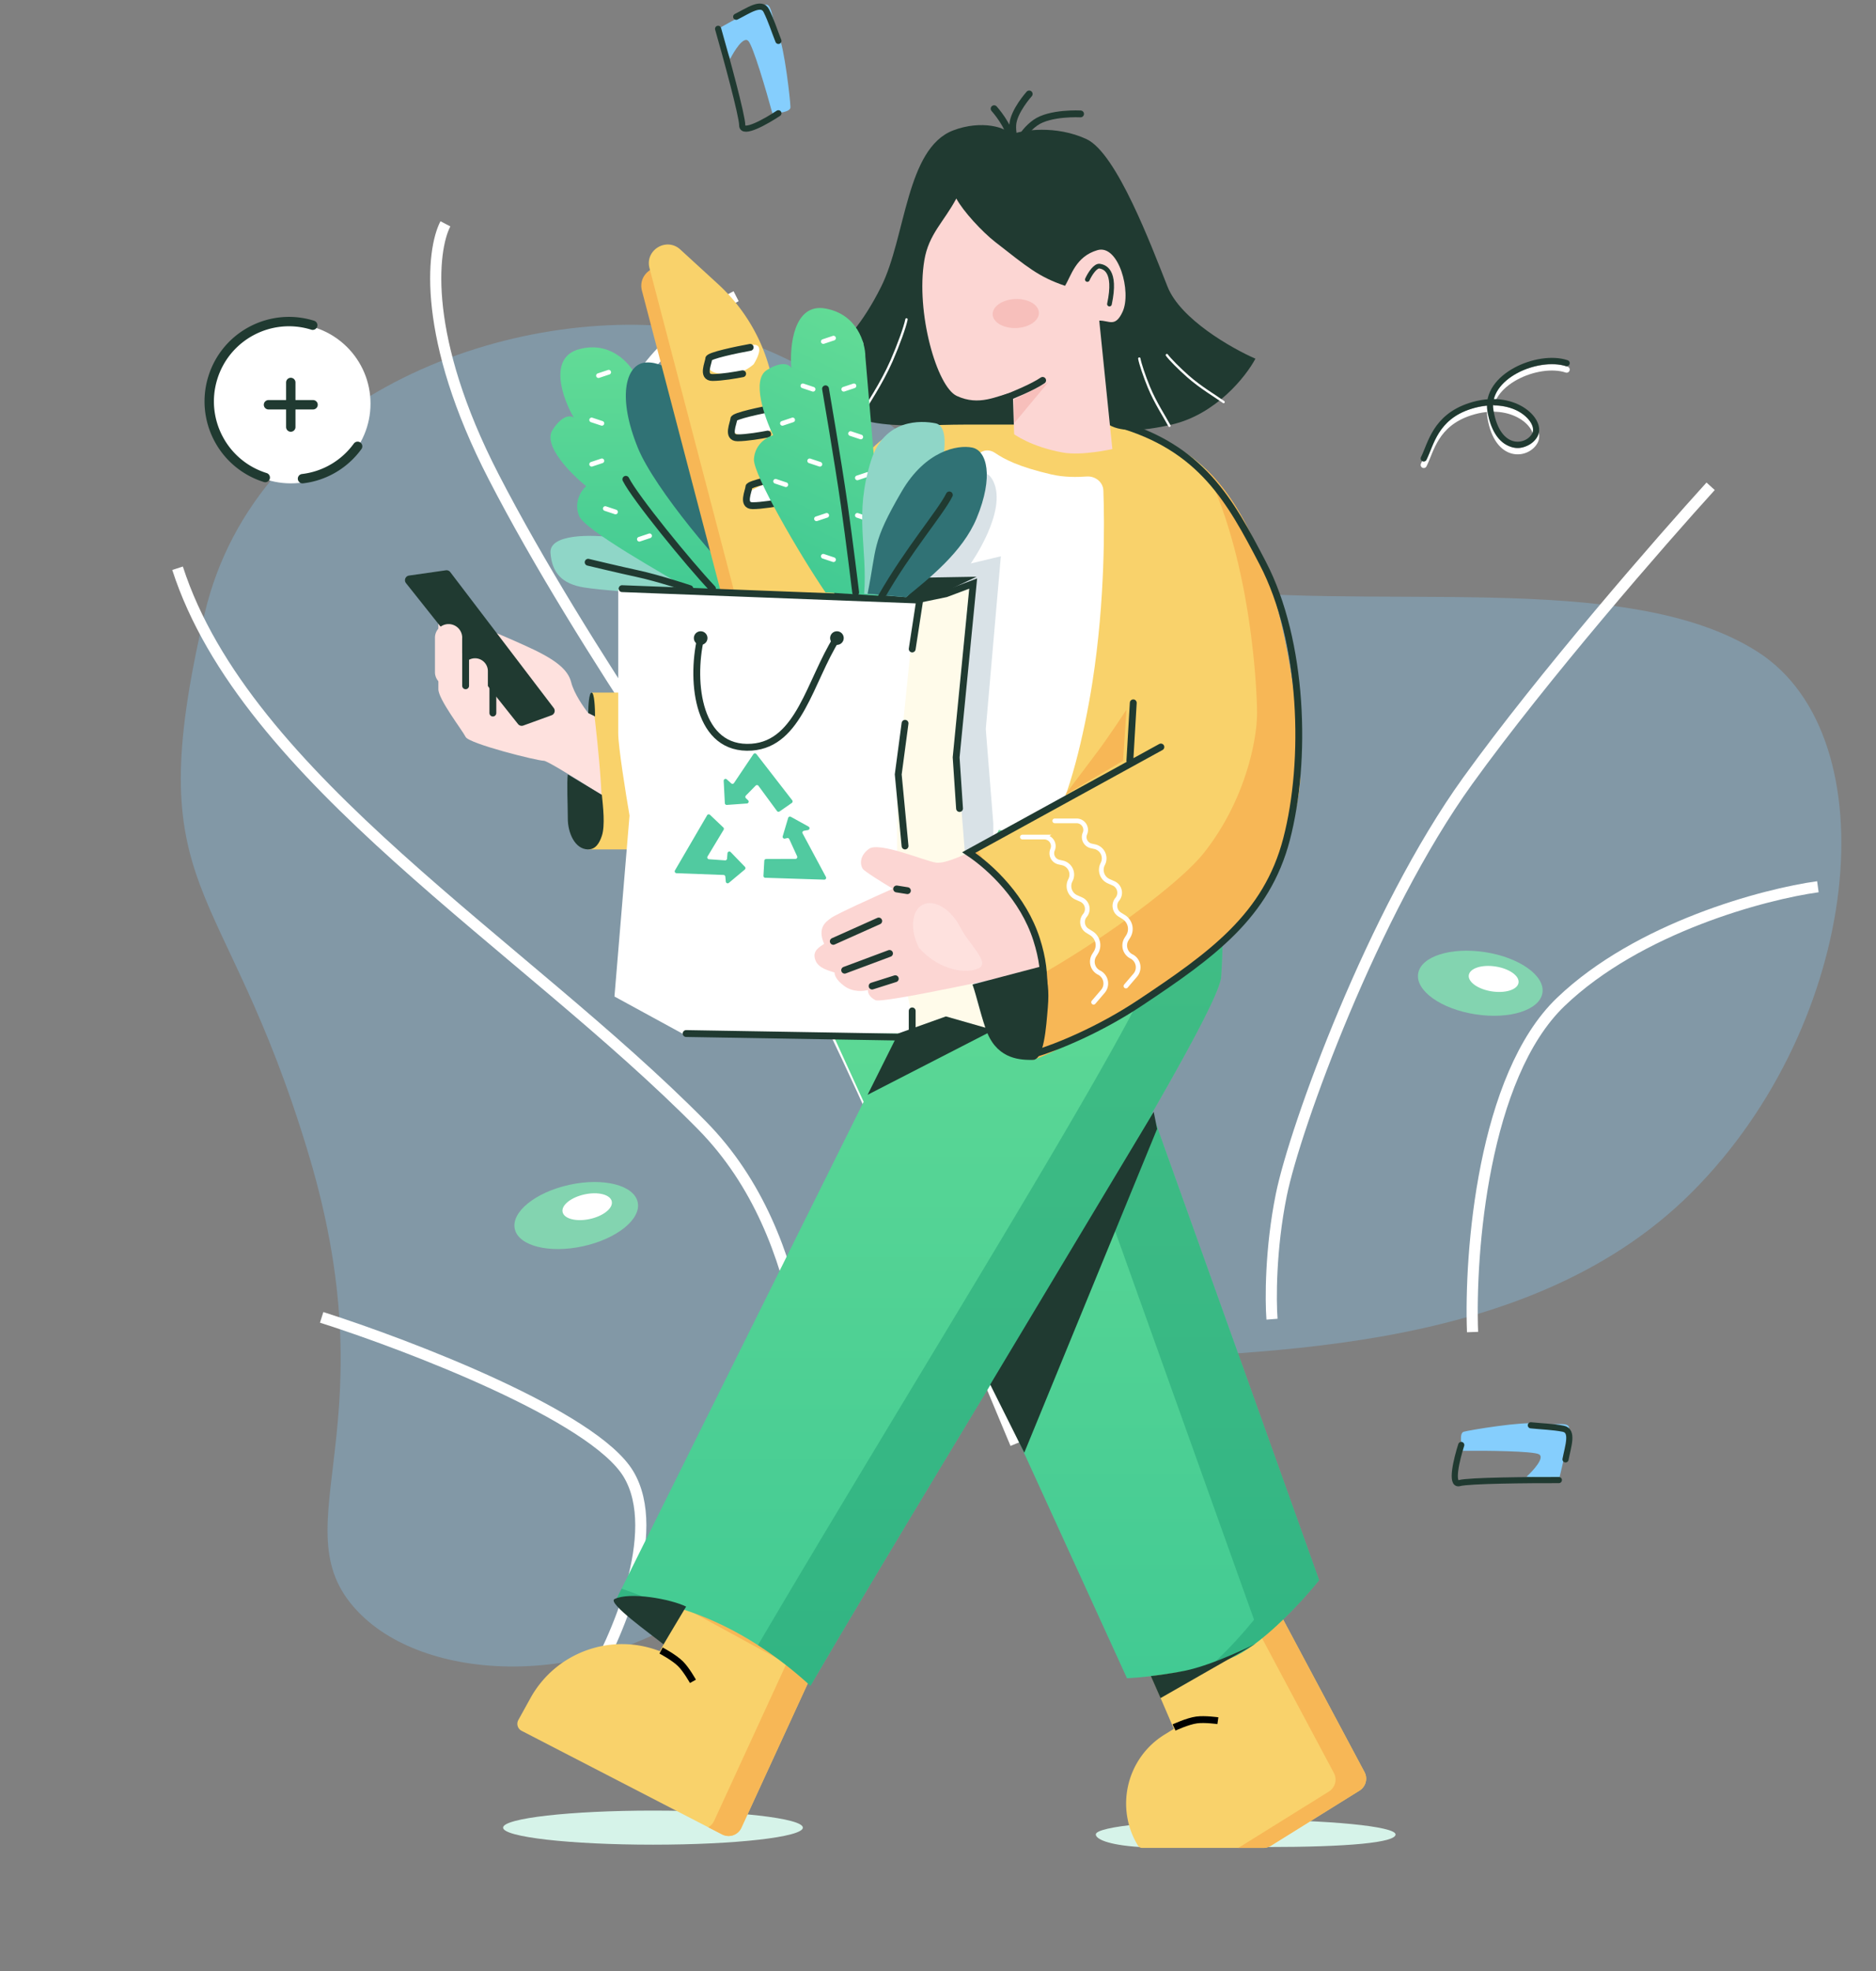 <?xml version="1.0" encoding="UTF-8"?>
<svg xmlns="http://www.w3.org/2000/svg" width="400" height="420" fill="none">
  <rect width="100%" height="100%" fill="#808080" stroke="none"/>
  <path opacity=".3" d="M231.444 290.444c-44.436 4.04-54.535 28.278-74.734 46.456-25.381 22.843-62.615 22.622-78.773 8.08-20.199-18.179 6.06-38.377-12.12-98.972C47.64 185.413 29.462 191.472 43.6 130.877c11.035-47.29 66.655-66.655 105.032-60.595 38.377 6.06 63.053 49.116 100.992 54.536 42.416 6.059 96.952-4.04 125.23 14.138 28.277 18.179 22.218 78.774-14.139 115.131s-97.085 33.431-129.27 36.357z" fill="#85CEFD"></path>
  <path d="M313.976 283.847c-.639-16.834 2.231-54.471 18.82-70.353 16.589-15.882 43.453-22.976 54.812-24.538m-22.869-85.332c-10.572 11.63-35.739 40.473-51.825 62.799-20.107 27.907-36.786 73.78-39.714 88.191-2.341 11.528-2.298 22.465-1.984 26.492M37.859 121.087c14.493 44.86 73.692 80.063 111.805 118.706 24.153 24.49 22.448 62.043 25.375 76.454 2.341 11.528 2.298 22.465 1.984 26.492m-51.649 16.609c5.979-9.921 16.074-32.86 8.625-45.245-7.45-12.384-46.712-27.418-65.412-33.387M94.969 47.695c-2.937 5.632-4.992 24.296 10.285 53.898 19.096 37.003 50.904 81.118 62.387 98.456 9.186 13.87 36.441 77.519 48.919 107.61M156.954 63.116c-7.793 3.985-23.53 15.208-24.135 28.222-.756 16.266 8.713 33.761 15.54 43.358 6.827 9.597 56.031 94.899 63.016 106.51 5.587 9.289 18.687 40.412 24.538 54.812" stroke="#fff" stroke-width="2.375"></path>
  <path d="M155.686 12.569l-2.571-6.427C156.114 4.428 162.37 1 163.398 1c1.286 0 1.286 3.856 2.571 6.427 1.285 2.57 2.571 14.14 2.571 15.425 0 1.028-2.571 1.285-3.856 1.285-1.286-4.713-4.114-14.396-5.142-15.425-1.028-1.028-2.999 2.143-3.856 3.857z" fill="#85CEFD"></path>
  <path d="M153.115 6.141c1.714 5.999 5.142 18.51 5.142 20.567 0 2.056 5.141-.857 7.712-2.571M156.972 3.57c2.57-1.285 5.398-3.341 6.427-1.285 1.028 2.057 1.713 4.285 2.57 6.428" stroke="#203A31" stroke-width="1.313" stroke-linecap="round"></path>
  <path d="M325.493 314.662l6.883.726c.834-3.352 2.432-10.304 2.152-11.294-.349-1.237-4.06-.188-6.884-.726-2.823-.538-14.305 1.371-15.542 1.72-.99.28-.538 2.823-.189 4.06 4.886-.044 14.973.044 16.242.754 1.269.71-1.246 3.469-2.662 4.76z" fill="#85CEFD"></path>
  <path d="M332.376 315.388c-6.238-.018-19.21.085-21.189.644-1.979.559-.574-5.181.377-8.121m22.237 3.067c.538-2.823 1.749-6.104-.51-6.534-2.259-.431-4.59-.484-6.884-.726" stroke="#203A31" stroke-width="1.313" stroke-linecap="round"></path>
  <path d="M334.042 78.76c-6.095-2.03-17.488 2.845-16.252 10.158 1.544 9.142 7.963 8.127 9.507 5.08 1.544-3.048-4.632-9.142-13.895-6.095-7.412 2.437-8.289 8.126-9.833 11.173" stroke="#fff" stroke-width="1.313" stroke-linecap="round"></path>
  <path d="M334.042 77.38c-6.095-2.031-17.488 2.845-16.252 10.158 1.544 9.142 7.963 8.126 9.507 5.08 1.544-3.048-4.632-9.143-13.895-6.096-7.412 2.438-8.289 8.126-9.833 11.174" stroke="#203A31" stroke-width="1.313" stroke-linecap="round"></path>
  <ellipse cx="315.626" cy="209.518" rx="13.411" ry="6.705" transform="rotate(8.776 315.626 209.518)" fill="#83D4B0"></ellipse>
  <ellipse cx="318.481" cy="208.602" rx="5.364" ry="2.682" transform="rotate(8.776 318.481 208.602)" fill="#fff"></ellipse>
  <ellipse cx="122.864" cy="259.017" rx="13.411" ry="6.705" transform="rotate(-12.273 122.864 259.017)" fill="#83D4B0"></ellipse>
  <ellipse cx="125.199" cy="257.136" rx="5.364" ry="2.682" transform="rotate(-12.273 125.199 257.136)" fill="#fff"></ellipse>
  <path d="M222.603 201.758c-.643-6.427-10.98-16.068-16.068-20.085l-42.58-7.231-21.692-28.922c14.461-17.407 44.026-52.222 46.597-52.222 3.214 0 9.641-4.017 17.675-4.82 8.034-.803 32.939 0 38.563 4.82 5.624 4.82 32.136 65.879 32.136 71.503 0 5.624-2.41 18.479-11.247 29.726-7.07 8.998-31.869 19.282-43.384 23.299.268-2.678.643-9.641 0-16.068z" fill="#F9D26B"></path>
  <path d="M224.204 101.105c-7.12-1.643-10.11-3.286-12.084-4.618-1.041-.702-2.382-.696-3.317.143-2.662 2.389-8.177 8.053-12.925 17.549-2.898 5.796-7.263 15.253-7.263 15.253l5.084 56.652 30.505-10.169c3.632-5.326 7.013-19.604 8.716-30.505 2.755-17.632 2.584-34.009 2.341-40.889-.064-1.814-1.75-3.116-3.56-2.981-2.099.157-4.881.169-7.497-.435z" fill="#fff"></path>
  <ellipse cx="139.227" cy="389.451" rx="31.958" ry="3.632" fill="#D6F3E9"></ellipse>
  <path d="M158.073 389.488l15.432-33.53-26.855-14.637-5.966 10.53c-10.408-4.031-22.193.247-27.591 10.015l-2.574 4.657a1.672 1.672 0 00.696 2.295l42.756 22.082a3 3 0 004.102-1.412z" fill="#F9D26B"></path>
  <path fill-rule="evenodd" clip-rule="evenodd" d="M167.695 354.482l-15.432 33.53a2.98 2.98 0 01-1.252 1.359l2.96 1.529a3 3 0 004.102-1.412l15.432-33.53-26.855-14.637-.732 1.291 21.777 11.87z" fill="#F7B756"></path>
  <path d="M140.949 351.712s2.796 1.46 4.194 2.868c1.244 1.253 2.604 3.697 2.604 3.697" stroke="#000" stroke-width="1.46"></path>
  <path d="M297.562 390.903c0 1.728-9.95 2.682-27.6 2.682h-26.873c-7.175-.455-9.443-1.795-9.443-2.682 0-1.728 14.308-3.128 31.958-3.128s31.958 1.4 31.958 3.128z" fill="#D6F3E9"></path>
  <path d="M290.934 377.603l-17.532-32.857-27.897 12.539 4.781 11.119-1.967 1.211c-8.087 4.98-10.628 15.559-5.686 23.669.184.303.513.487.867.487h25.889c.56 0 1.109-.157 1.584-.452l18.899-11.756a3 3 0 001.062-3.96z" fill="#F9D26B"></path>
  <path fill-rule="evenodd" clip-rule="evenodd" d="M268.055 347.149l16.354 30.65a3 3 0 01-1.062 3.96l-18.899 11.755a2.914 2.914 0 01-.519.257h5.459c.56 0 1.109-.157 1.584-.452l18.899-11.756a3 3 0 001.063-3.96l-17.533-32.858-5.346 2.404z" fill="#F7B756"></path>
  <path d="M250.336 368.109s2.854-1.344 4.82-1.606c1.751-.234 4.52.161 4.52.161" stroke="#000" stroke-width="1.46"></path>
  <path d="M240.292 357.618l-68.304-149.433 57.845-15.265 51.433 143.809c-3.214 4.017-11.248 12.855-17.675 16.068-6.427 3.214-18.211 4.553-23.299 4.821z" fill="url(#paint0_linear_171_6034)"></path>
  <path opacity=".5" d="M258.434 354.733c3.754-3.476 7.13-7.308 8.954-9.588l-51.433-143.809-42.028 11.091-1.939-4.242 57.845-15.265 51.433 143.809c-3.214 4.017-11.248 12.855-17.675 16.068-1.483.742-3.251 1.384-5.157 1.936z" fill="#22A075"></path>
  <path d="M260.363 208.185c-.643 8.998-54.349 94.266-87.556 151.04-6.16-5.624-15.027-12.24-26.512-16.068-9.641-3.214-12.855-1.607-15.265-1.607l81.932-164.698 47.401 7.231c.268 4.285.643 15.104 0 24.102z" fill="url(#paint1_linear_171_6034)"></path>
  <path d="M194.92 294.932c26.402-43.748 51.413-85.192 51.85-91.315.54-7.563.361-16.412.132-21.587l13.46 2.053c.268 4.285.643 15.104 0 24.102-.437 6.124-25.448 47.567-51.85 91.316-12.395 20.539-25.097 41.585-35.706 59.724-3.064-2.798-6.798-5.841-11.191-8.664 10.096-17.172 21.832-36.618 33.305-55.629zm-54.947 46.582c-3.538-.604-5.682-.324-7.27-.117-.628.082-1.168.153-1.674.153l1.502-3.018.171.056a65.418 65.418 0 017.271 2.926z" opacity=".5" fill="#22A075"></path>
  <path d="M141.474 350.387l4.82-8.034c-3.214-1.606-12.051-3.213-15.265-1.606-1.626.813 7.767 7.498 10.445 9.64zm103.915 6.765l2.058 4.699 20.336-11.621s-8.91 4.542-15.252 5.811c-3.632.726-7.142 1.111-7.142 1.111z" fill="#203A31"></path>
  <path d="M207.776 211.44l-6.427 2.629-4.017-18.405v-35.058l-2.906-39.164s13.003-27.903 17.367-18.884c3.089 6.384-4.807 17.513-4.807 17.513l6.414-1.534-3.214 36.81 1.607 20.159v21.911l4.82 15.775-8.837-1.752z" fill="#D9E2E7"></path>
  <path d="M208.227 122.895l-12.122 5.753-64.286-3.067 20.903-1.753 55.505-.933z" fill="#203A31"></path>
  <path d="M130.766 114.521l18.742 12.52s-17.594-.736-24.862-1.841c-4.926-.749-6.961-3.24-7.267-7.365-.306-4.124 8.797-3.927 13.387-3.314z" fill="#8FD6C7"></path>
  <path d="M123.473 109.946c1.208 2.992 17.479 12.108 26.035 17.096l14.461-.804-28.417-46.217c-1.258-2.618-5.435-7.406-12.079-5.61-6.643 1.795-3.523 10.473-1.132 14.587-.629-.498-2.416-.673-4.53 2.619-2.113 3.291 3.901 9.351 7.172 11.97-1.006.872-2.718 3.366-1.51 6.359z" fill="url(#paint2_linear_171_6034)"></path>
  <path d="M136.028 95.492c3.543 8.658 18.141 25.979 23.923 30.746h8.034c-2.41-12.051-12.84-30.514-16.088-37.316-4.059-8.503-11.072-12.368-14.762-11.595-3.691.773-5.536 7.343-1.107 18.165z" fill="#307275"></path>
  <path d="M136.879 61.954c-1.011-3.858 3.629-6.657 6.57-3.964l8.035 7.355a38.006 38.006 0 0110.853 17.499l14.614 50.673c1.616 5.602-1.729 11.429-7.382 12.858-5.489 1.388-11.071-1.909-12.506-7.386l-20.184-77.035z" fill="#F7B756"></path>
  <path d="M138.487 57.133c-1.011-3.858 3.628-6.657 6.57-3.964l8.034 7.356a37.999 37.999 0 0110.853 17.498l14.615 50.673c1.616 5.603-1.73 11.43-7.383 12.859-5.489 1.387-11.071-1.909-12.506-7.386l-20.183-77.036z" fill="#F9D26B"></path>
  <path d="M160.707 77.607s-2.163 2.07-4.831 2.07c-2.668 0-4.831 0-4.831-2.07 0-1.143 6.994-4.14 9.662-4.14 2.668 0 0 4.14 0 4.14zm4.831 13.113s-2.163 2.07-4.831 2.07c-2.668 0-4.831 0-4.831-2.07 0-1.144 6.994-4.14 9.662-4.14 2.668 0 0 4.14 0 4.14zm2.761 15.183s-2.163 2.071-4.831 2.071c-2.668 0-4.831 0-4.831-2.071 0-1.143 6.994-4.141 9.662-4.141 2.668 0 0 4.141 0 4.141z" fill="#fff"></path>
  <path d="M159.953 74.017c-2.946.536-8.838 1.767-8.838 2.41 0 .804-1.606 4.017.804 4.017 1.928 0 5.088-.535 6.427-.803m6.951 7.23c-2.946.536-8.838 1.768-8.838 2.41 0 .804-1.607 4.017.804 4.017 1.928 0 5.088-.535 6.427-.803m4.821 8.838c-2.946.535-8.838 1.767-8.838 2.41 0 .803-1.607 4.017.804 4.017 1.928 0 5.088-.536 6.427-.804" stroke="#203A31" stroke-width="1.46" stroke-linecap="round"></path>
  <path d="M115.985 162.116c1.162 0 20.095 12.105 22.516 14.526l2.179-19.61-15.253-5.085c-.968-1.21-3.05-4.212-3.631-6.536-.726-2.906-3.632-5.085-10.169-7.99-5.229-2.324-14.284-6.537-18.157-5.084v14.526c0 2.179 5.084 8.716 5.81 10.169.727 1.452 15.253 5.084 16.705 5.084z" fill="#FEE1DE"></path>
  <path d="M126.153 147.589h18.884V181h-19.61s2.703-1.404 2.905-6.537c.313-7.956-2.179-26.874-2.179-26.874z" fill="#F9D26B"></path>
  <path d="M110.453 154.289L86.567 124.26a1 1 0 01.641-1.612l7.86-1.123c.359-.051.717.096.937.384l22.062 28.957a1 1 0 01-.454 1.546l-6.035 2.194a1 1 0 01-1.125-.317z" fill="#203A31"></path>
  <path d="M192.074 201.831l3.213 18.405h-49.811l-14.461-7.888 3.214-38.563c-.804-4.675-2.411-14.724-2.411-17.529v-30.675l63.469 1.753c-1.071 10.517-3.213 32.954-3.213 38.563v35.934z" fill="#fff"></path>
  <path d="M154.224 176.324l-2.835-2.689a.398.398 0 00-.617.088l-6.855 11.751a.397.397 0 00.328.597l10.03.373a.397.397 0 01.381.36l.099 1.061a.397.397 0 00.65.268l3.396-2.841a.396.396 0 00.03-.58l-3.035-3.14a.397.397 0 00-.681.242l-.099 1.161a.396.396 0 01-.424.362l-3.413-.24a.397.397 0 01-.313-.601l3.425-5.679a.396.396 0 00-.067-.493zm.328-5.179l-.248-4.753a.397.397 0 01.663-.316l.942.85a.397.397 0 00.596-.074l4.13-6.147a.397.397 0 01.644-.022l7.637 9.847c.139.18.1.44-.087.57l-2.61 1.814a.398.398 0 01-.547-.091l-3.953-5.369a.398.398 0 00-.604-.043l-2.079 2.119a.398.398 0 00.011.568l.459.432a.397.397 0 01-.244.685l-4.285.306a.398.398 0 01-.425-.376zm15.048 11.879l-6.244.022a.397.397 0 00-.395.375l-.18 3.204a.397.397 0 00.384.419l12.576.403a.397.397 0 00.363-.585l-4.965-9.257a.397.397 0 01.282-.579l.854-.148a.397.397 0 00.124-.739l-3.774-2.085a.397.397 0 00-.573.235l-1.162 3.909a.397.397 0 00.471.5l.473-.111a.399.399 0 01.452.221l1.674 3.653a.397.397 0 01-.36.563z" fill="#51CAA0"></path>
  <path d="M201.715 217.607l-6.427 2.629-4.017-18.405v-35.058l4.017-39.44 5.638-1.095 6.413-1.534-3.213 36.811 1.606 20.158v21.911l4.821 15.776-8.838-1.753z" fill="#FFFBEA"></path>
  <circle r="1.453" transform="matrix(-1 0 0 1 178.448 135.968)" fill="#203A31"></circle>
  <path d="M132.637 125.435l62.665 2.41 6.388-1.319 5.81-2.179-3.631 37.042.726 10.895" stroke="#203A31" stroke-width="1.46" stroke-linecap="round"></path>
  <circle r="1.453" transform="matrix(-1 0 0 1 149.395 135.968)" fill="#203A31"></circle>
  <path d="M178.447 135.968c-5.779 9.138-7.989 22.516-18.157 23.242-11.443.818-13.083-13.697-10.895-23.242" stroke="#203A31" stroke-width="1.46" stroke-linecap="round"></path>
  <path d="M199.542 183.815c1.998.321 6.699-1.913 8.8-3.07l19.884 24.332c-13.268 2.992-40.16 8.791-41.58 8.05-1.421-.74-1.646-1.759-1.581-2.175-.897.283-3.153.518-4.995-.803-1.842-1.321-2.173-2.484-2.107-2.901-1.009-.375-3.378-.828-4.079-2.577-.83-2.072.872-2.849 1.834-3.548-1.496-3.426.347-4.684 1.503-5.523 1.155-.839 9.235-4.494 13.131-6.217-1.951-1.167-5.959-3.647-6.381-4.227-.527-.726-.858-2.7 1.307-4.274 2.166-1.573 11.766 2.531 14.264 2.933z" fill="#FCD6D3"></path>
  <path d="M177.677 200.593l9.686-4.336m-7.267 10.48l9.566-3.571m-3.713 6.954l4.943-1.565m.292-19.127l2.291.362" stroke="#203A31" stroke-width="1.46" stroke-linecap="round"></path>
  <path opacity=".6" d="M208.722 206.299c2.411-1.245-2.042-4.95-4.029-8.796-1.987-3.847-5.552-5.956-7.963-4.711-2.41 1.246-2.754 5.373-.768 9.22 4.536 4.998 10.349 5.533 12.76 4.287z" fill="#FFE8E6"></path>
  <path d="M221.814 202.561c-3.379-9.459-10.191-16.871-15.279-20.888l38.563-21.736-8.546-67.547s3.373-.707 8.716.726c29.779 7.99 31.966 66.062 31.966 71.685 0 5.624-2.41 18.479-11.247 29.726-7.07 8.998-34.265 27.316-45.78 31.333.268-2.678 5.624-12.051 1.607-23.299z" fill="#F9D26B"></path>
  <path fill-rule="evenodd" clip-rule="evenodd" d="M210.911 185.621a47.356 47.356 0 00-4.376-3.948l1.627-.917a45.395 45.395 0 012.749 4.865zm46.043-85.816c10.061 20.097 11.077 48.266 11.077 52.097 0 5.624-2.411 18.479-11.248 29.726-5.172 6.582-21.111 18.151-33.805 25.461 1.096 6.819-.84 12.595-2.002 16.06-.401 1.197-.71 2.118-.769 2.711 11.515-4.017 38.71-22.334 45.78-31.333 8.837-11.247 11.247-24.102 11.247-29.725 0-4.775-1.577-47.359-20.28-64.997z" fill="#F7B756"></path>
  <path d="M249.831 90.475c-9.467 2.19-12.685.858-14.32-.681-1.634-1.54-5.603-1.421-5.603-1.421l-8.608 2.102h-15.252c-14.958 0-27.656 2.612-34.406-12.07 0 0 8.376-1.59 16.229-17.296 5.279-10.558 5.3-29.46 15.356-33.316 6.048-2.32 11.606-.614 12.183.957 2.614-1.137 9.806-2.09 16.25.894 6.445 2.985 13.854 22.83 17.29 31.465 2.75 6.908 13.633 13.096 18.731 15.326-2.005 3.767-8.383 11.85-17.85 14.04z" fill="#203A31"></path>
  <path d="M197.09 55.448c.933-5.569 4.167-8.168 6.817-13.146 1.482 2.755 5.542 7.12 8.276 9.251 6.993 5.449 9.242 7.42 14.899 9.35 1.335-2.14 2.24-6.233 6.914-7.596 4.505-1.314 7.327 8.888 5.355 13.146-1.578 3.407-2.869 1.806-4.967 1.869l2.79 27.368s-6.498 1.48-10.569.74c-6.823-1.241-10.367-3.9-10.367-3.9l-.292-8.959c-3.475.804-7.127 3.029-11.944.798-4.258-1.972-8.771-17.83-6.912-28.921z" fill="#FCD6D3"></path>
  <path d="M216.215 90.21v-5.083l7.263-3.632-7.263 8.716z" fill="#F7BFBB"></path>
  <path d="M213.838 85.05c1.98-.746 6.446-2.589 8.472-3.991" stroke="#203A31" stroke-width="1.46" stroke-linecap="round"></path>
  <path d="M236.557 64.794c1.57-7.329-1.217-7.923-2.074-8.079-.857-.156-2.021 1.481-2.638 2.844" stroke="#203A31" stroke-linecap="round"></path>
  <path d="M183.331 88.952c1.506-2.686 4.607-7.13 6.775-12.088 1.465-3.35 2.868-7.217 3.173-8.81" stroke="#fff" stroke-width=".5" stroke-linecap="round"></path>
  <path d="M172.269 84.343c1.567-1.382 4.55-3.53 7.051-6.217 1.69-1.816 3.456-3.977 4.009-4.928" stroke="#fff" stroke-width="1.46" stroke-linecap="round"></path>
  <path d="M249.348 90.734c-.98-1.845-3.015-4.906-4.41-8.301-.942-2.296-1.835-4.94-2.017-6.025m17.974 9.266c-1.695-1.222-4.873-3.069-7.625-5.498-1.86-1.642-3.829-3.62-4.472-4.513" stroke="#fff" stroke-width=".5" stroke-linecap="round"></path>
  <path d="M215.814 34.86c.229-2.632 1.766-6.456 4.963-8.724 3.121-2.214 9.619-1.864 9.619-1.864" stroke="#203A31" stroke-width="1.46" stroke-linecap="round"></path>
  <path d="M218.72 33.718c-1.446-1.396-2.971-4.137-2.781-7.114.186-2.905 3.506-6.58 3.506-6.58M212.69 36.86c1.446-1.397 2.972-4.138 2.781-7.114-.186-2.906-3.506-6.58-3.506-6.58" stroke="#203A31" stroke-width="1.46" stroke-linecap="round"></path>
  <ellipse rx="4.934" ry="3.092" transform="scale(1 -1) rotate(2.307 1767.332 5344.909)" fill="#F7BFBB"></ellipse>
  <path d="M160.753 97.836c-.194 3.221 9.678 20.223 15.262 28.402l12.859.803L184.513 76c-.011-2.905-1.727-9.023-8.498-10.255-6.77-1.232-7.679 7.945-7.288 12.688-.354-.72-1.892-1.646-5.215.42-3.322 2.064-.494 10.12 1.336 13.889-1.284.356-3.9 1.873-4.095 5.094z" fill="url(#paint3_linear_171_6034)"></path>
  <path d="M177.721 119.263l-2.179-.726m.727-8.716l-2.179.727m-6.537-7.264l-2.179-.726m9.442-3.631l-2.179-.727m-44.306 0l-2.179.727m2.179-8.717l-2.179-.725m3.632-10.169l-2.179.727m3.633 29.052l-2.179-.726m9.441 5.81l-2.179.726m32.684-25.421l-2.179.727m6.537-7.263l-2.179-.727m6.537-10.168l-2.179.726m6.536 9.442l-2.179.727m3.632 10.168l-2.178-.726m3.631 8.715l-2.179.727m2.179 8.715l-2.179-.726m35.184 68.549h4.664a1.93 1.93 0 011.775 2.691v0a1.93 1.93 0 001.355 2.645l.74.164a2.558 2.558 0 011.733 3.642l-.053.107a2.651 2.651 0 001.295 3.61l1.035.461a2.183 2.183 0 01.791 3.392v0a2.183 2.183 0 00.52 3.248l.855.534a3 3 0 01.954 4.134l-.349.559a2.593 2.593 0 001.039 3.694v0a2.593 2.593 0 01.809 4.007l-1.979 2.309m-8.282-38.648h4.664a1.93 1.93 0 011.774 2.691v0a1.931 1.931 0 001.356 2.645l.739.164a2.559 2.559 0 011.734 3.642l-.054.108a2.653 2.653 0 001.295 3.61l1.036.46a2.183 2.183 0 01.79 3.392v0a2.183 2.183 0 00.52 3.248l.855.535a3 3 0 01.954 4.134l-.349.559a2.593 2.593 0 001.039 3.693v0a2.594 2.594 0 01.81 4.007l-1.98 2.31" stroke="#fff" stroke-linecap="round"></path>
  <path d="M218.394 309.557l-7.263-14.526 34.863-58.105.726 3.631-28.326 69zm-16.704-92.968l-10.169 3.632-6.537 13.073 26.874-13.8-10.168-2.905z" fill="#203A31"></path>
  <path d="M192.973 154.126l-1.452 10.895 1.452 15.252m-46.679 39.963l48.204.804 7.231-3.214m-5.624-89.981l-1.607 10.444m0 77.127v6.427m-12.052-95.605s-1.377-11.275-2.41-18.478c-1.4-9.752-4.017-24.906-4.017-24.906" stroke="#203A31" stroke-width="1.46" stroke-linecap="round"></path>
  <path d="M198.058 107.546c-2.979 7.185-.004 15.751-4.866 19.707l-8.935-.726c.726-10.169-2.179-16.706 1.452-28.327 2.816-9.012 10.696-8.63 13.8-7.989 3.104.642 2.274 8.354-1.451 17.335z" fill="#8FD6C7"></path>
  <path d="M208.228 110.451c-2.979 7.185-10.172 12.846-15.035 16.802l-8.209-.727c2.027-10.001.788-10.688 7.263-21.789 5.085-8.716 11.946-10.003 15.05-9.362 3.104.642 4.656 6.095.931 15.076z" fill="#307275"></path>
  <path d="M147.096 125.435s-6.717-2.248-11.247-3.214c-3.376-.72-10.445-2.41-10.445-2.41m26.514 5.623c-5.089-5.356-16.55-19.442-18.479-23.298m54.451 25.117c5.81-10.169 12.598-17.933 14.526-21.789" stroke="#203A31" stroke-width="1.46" stroke-linecap="round"></path>
  <path d="M223.421 214.613c.289-3.454 0-5.624-.804-8.838l-15.264 4.017c.803 2.143 2.072 7.782 3.213 10.444 2.41 5.624 7.231 5.624 9.641 5.624s2.858-6.995 3.214-11.247z" fill="#203A31"></path>
  <path d="M247.522 159.178l-40.973 22.495c4.82 3.213 11.662 9.753 14.461 18.478 1.355 4.225 1.607 7.231 1.607 11.248m18.292-49.284l.726-12.347" stroke="#203A31" stroke-width="1.46" stroke-linecap="round"></path>
  <path d="M220.573 224.578c4.842-1.452 13.854-5.134 22.516-10.895 15.379-10.227 26.979-18.561 31.231-34.862 4.358-16.706 3.632-42.126-5.084-58.832-6.973-13.364-13.074-24.694-31.231-29.778" stroke="#203A31" stroke-width="1.46" stroke-linecap="round"></path>
  <path d="M98.553 143.062a2.736 2.736 0 115.471 0v4.697a2.735 2.735 0 01-5.471 0v-4.697z" fill="#FEE1DE"></path>
  <path d="M92.742 135.969a2.906 2.906 0 115.81 0v7.263a2.905 2.905 0 01-5.81 0v-7.263z" fill="#FEE1DE"></path>
  <path d="M99.28 146.137v-10.168m5.81 15.978v-5.81" stroke="#203A31" stroke-width="1.46" stroke-linecap="round"></path>
  <path d="M128.331 178.094c.726-2.179.242-6.294 0-8.716l-7.263-4.357c-.243 1.694 0 6.536 0 9.442 0 2.905 1.452 6.536 4.357 6.536 1.605 0 2.398-1.383 2.906-2.905zm-2.903-26.147l1.452.726c0-1.694-.145-5.084-.726-5.084s-.726 2.905-.726 4.358z" fill="#203A31"></path>
  <path d="M239.457 162.116l.726-10.895s-3.815 5.877-6.537 9.442c-2.931 3.839-6.537 8.716-6.537 8.716l12.348-7.263z" fill="#F7B756"></path>
  <circle cx="62" cy="86" r="17" fill="#fff"></circle>
  <path d="M56.556 101.759c-8.964-2.794-13.965-12.325-11.17-21.289 2.794-8.963 12.326-13.964 21.289-11.17m9.577 25.807a16.955 16.955 0 01-11.752 6.895M62 81.5V91m-4.75-4.75h9.5" stroke="#203A31" stroke-width="2" stroke-linecap="round"></path>
  <defs>
    <linearGradient id="paint0_linear_171_6034" x1="226.627" y1="192.92" x2="226.627" y2="357.618" gradientUnits="userSpaceOnUse">
      <stop stop-color="#62DB96"></stop>
      <stop offset="1" stop-color="#42CA93"></stop>
    </linearGradient>
    <linearGradient id="paint1_linear_171_6034" x1="195.874" y1="176.852" x2="195.874" y2="359.225" gradientUnits="userSpaceOnUse">
      <stop stop-color="#62DB96"></stop>
      <stop offset="1" stop-color="#42CA93"></stop>
    </linearGradient>
    <linearGradient id="paint2_linear_171_6034" x1="140.67" y1="74.017" x2="140.67" y2="127.042" gradientUnits="userSpaceOnUse">
      <stop stop-color="#62DB96"></stop>
      <stop offset="1" stop-color="#42CA93"></stop>
    </linearGradient>
    <linearGradient id="paint3_linear_171_6034" x1="190.56" y1="72.227" x2="166.928" y2="121.916" gradientUnits="userSpaceOnUse">
      <stop stop-color="#62DB96"></stop>
      <stop offset="1" stop-color="#42CA93"></stop>
    </linearGradient>
  </defs>
</svg>
